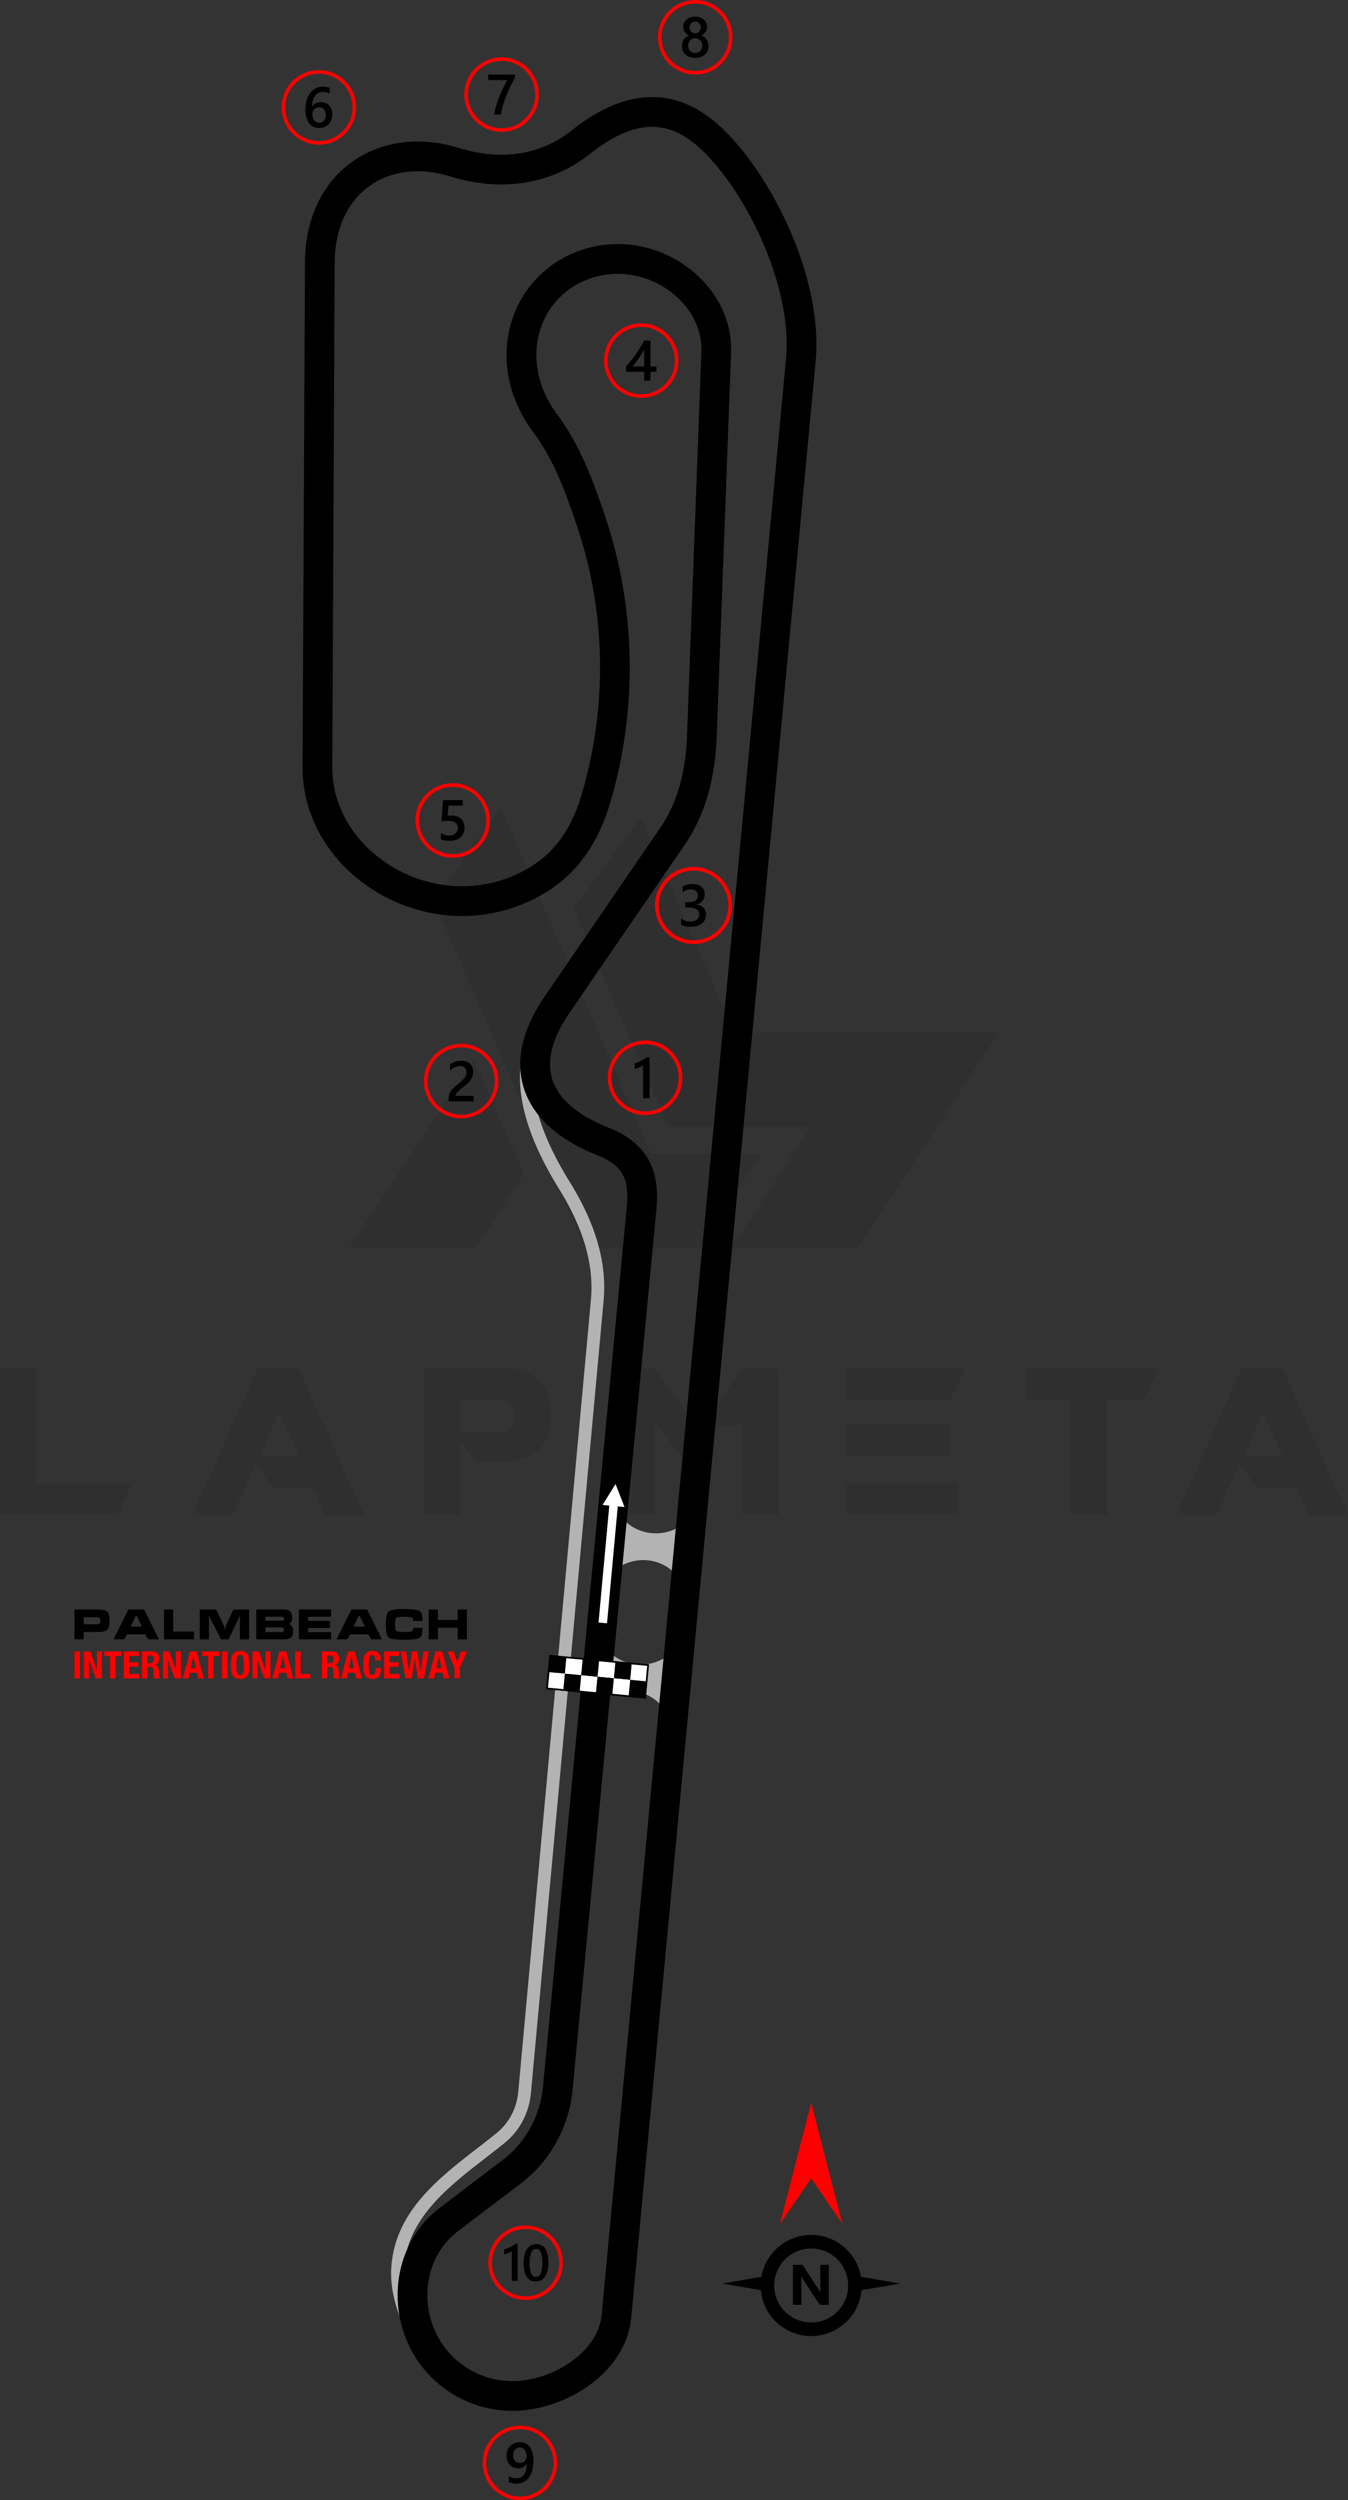 <?xml version="1.0" encoding="UTF-8"?>
<!DOCTYPE svg PUBLIC "-//W3C//DTD SVG 1.1//EN" "http://www.w3.org/Graphics/SVG/1.1/DTD/svg11.dtd">
<!-- Creator: CorelDRAW 2020 (64-Bit) -->
<svg xmlns="http://www.w3.org/2000/svg" xml:space="preserve" width="111.678mm" height="207.11mm" version="1.1" style="shape-rendering:geometricPrecision; text-rendering:geometricPrecision; image-rendering:optimizeQuality; fill-rule:evenodd; clip-rule:evenodd"
viewBox="0 0 2343.88 4346.77"
 xmlns:xlink="http://www.w3.org/1999/xlink"
 xmlns:xodm="http://www.corel.com/coreldraw/odm/2003">
 <rect x="0" y="0" width="2343.88" height="4346.77" fill="#333333" stroke="none"/>
 <defs>
  <style type="text/css">
   <![CDATA[
    .fil5 {fill:black}
    .fil2 {fill:#B3B3B3}
    .fil6 {fill:white}
    .fil7 {fill:black;fill-rule:nonzero}
    .fil3 {fill:black;fill-rule:nonzero}
    .fil1 {fill:#B3B3B3;fill-rule:nonzero}
    .fil4 {fill:red;fill-rule:nonzero}
    .fil8 {fill:white;fill-rule:nonzero}
    .fil0 {fill:black;fill-opacity:0.071}
   ]]>
  </style>
 </defs>
 <g id="Layer_x0020_1">
  <path class="fil0" d="M-0 2633.95l0 -255.36 63.41 0 0 199.97 166.58 0 -25.37 55.38 -204.62 0zm753.81 -1067.94l263.81 604.57 198.28 0 107.81 -164.46 -191.52 0 -261.7 -602.46 -116.69 162.35zm360.21 -145.44l162.77 374.16 460.4 0 -245.63 375.43 -219.84 0 0 -0.42 137.82 -210.55 -247.32 0 -164.88 -379.65 116.69 -158.97zm-202.93 620.64l-84.56 129.37 -219.84 0 0 -0.42 217.31 -328.5 87.09 199.55zm-277.76 593.16l-67.64 0 -20.72 -46.08 -68.91 0 -31.29 -42.7 -40.16 88.78 -70.18 0 113.3 -255.36 71.45 0 114.15 255.36zm-113.73 -102.31l-34.67 -76.1 -33.82 76.1 68.49 0zm281.15 -41.43l76.95 0c10.99,-3.38 16.49,-13.53 16.07,-30.44 0,-13.95 -6.76,-22.83 -21.14,-26.21l-71.87 0 0 56.65zm25.37 50.73l-25.79 -37.21 0 129.79 -63.42 0 0 -255.36 152.62 0c44.81,8.03 67.64,32.13 68.07,73.14l0 15.22c-0.42,41.43 -22.83,66.38 -67.22,73.99l-64.26 0 0 0.42zm420.66 -9.3l-63.42 0 -43.97 -60.88 0 162.77 -63.84 0 0 -255.36 63.41 0 107.81 153.47zm43.97 -153.05l63.42 0 0 254.94 -63.84 0 0 -156.43 -68.91 0 69.34 -98.51zm375.43 199.55l0 55.38 -194.06 0 0 -55.38 194.06 0zm-15.22 -101.47l0 54.54 -178.84 0 0 -54.54 178.84 0zm27.9 -98.09l-27.9 55.81 -178.84 0 0 -55.81 206.74 0zm181.8 54.96l-76.52 0 0 -54.96 230.41 0 -25.79 54.96 -63.84 0 0 199.98 -63.84 0 0 -199.98 -0.42 0zm483.24 200.4l-67.65 0 -20.71 -46.08 -68.91 0 -31.28 -42.7 -40.16 88.78 -70.18 0 113.3 -255.36 71.45 0 114.15 255.36zm-113.73 -102.31l-34.67 -76.1 -33.82 76.1 68.49 0z"/>
  <path class="fil1" d="M759.32 4121.42c-24.35,-21.63 -45.51,-51.26 -59.8,-83.5 -13.62,-30.74 -21.06,-64.03 -19.15,-95.25 5.92,-96.67 81.08,-154.81 151.02,-208.91 10.65,-8.24 21.17,-16.38 31.5,-24.71 11.72,-9.46 20.29,-20.39 26.32,-31.77 7.1,-13.39 10.75,-27.39 11.94,-40.42l126.33 -1377.15c3.06,-33.32 -1.27,-65.66 -10.67,-96.86 -9.47,-31.43 -24.13,-61.75 -41.61,-90.78 -43.25,-68.56 -66.78,-129.64 -70.56,-183.21 -3.88,-55.06 12.83,-102.05 50.15,-140.98l15.96 15.36c-32.75,34.17 -47.41,75.52 -43.98,124.06 3.52,49.96 25.96,107.69 67.31,173.15l0.13 0.17c18.35,30.48 33.79,62.47 43.86,95.89 10.14,33.66 14.79,68.75 11.45,105.18l-126.33 1377.15c-1.44,15.76 -5.83,32.66 -14.37,48.75 -7.36,13.89 -17.8,27.2 -32.05,38.71 -10.14,8.19 -20.93,16.53 -31.84,24.97 -66.1,51.13 -137.13,106.07 -142.43,192.68 -1.69,27.55 5.04,57.29 17.33,85.01 13.01,29.37 32.21,56.29 54.25,75.86l-14.75 16.57z"/>
  <path class="fil2" d="M1041.86 2843.82l-11.11 125.9c16.46,-22.42 45.52,-33.79 74.26,-29.06 28.74,4.73 51.84,24.69 59.02,51.01l12.49 -128.48c-16.34,22.44 -45.13,34.11 -73.92,29.97 -28.8,-4.14 -52.45,-23.35 -60.74,-49.34z"/>
  <path class="fil2" d="M1068.24 2614.76l-11.11 128.25c16.46,-22.84 45.52,-34.43 74.26,-29.61 28.74,4.82 51.84,25.16 59.02,51.97l12.49 -130.89c-16.34,22.86 -45.13,34.75 -73.92,30.53 -28.8,-4.22 -52.45,-23.79 -60.74,-50.26z"/>
  <path class="fil3" d="M1141.28 2102.77l-145.75 1530.9c-3.05,32.09 -12.77,63.08 -28.1,90.81 -15.27,27.63 -36.24,52.23 -61.85,71.69l-109.67 83.29c-24.93,18.93 -41.26,45.68 -48.52,75.08 -7.55,30.6 -5.24,63.99 7.45,94.47 12.45,29.91 33.92,54 60.3,69.8 26.44,15.84 57.84,23.41 90.12,20.28 34.82,-3.38 71.02,-18.28 98.45,-41.32 23.26,-19.54 39.74,-44.8 42.43,-73.3l320.68 -3401.22c5.67,-60.17 -10.31,-129.75 -37.2,-194.15 -30.72,-73.55 -75.21,-139.27 -117.8,-176.07 -29.28,-25.29 -58.74,-34.93 -88.25,-32.08 -31.14,3.01 -63.78,19.6 -97.41,46.32 -34.12,27.11 -72.82,43.75 -114.23,50.26 -41.63,6.54 -85.67,2.72 -130.19,-11.1 -25.67,-7.97 -52.25,-10.72 -77.53,-7.24 -22.89,3.15 -44.85,11.54 -64.15,25.96 -18.99,14.19 -32.93,32.61 -42.34,53.44 -10.66,23.59 -15.68,50.24 -15.81,77.47l-4.17 877.38c-0.25,52.42 21.76,99.86 56.87,136.06 37.3,38.45 89.16,64.23 144.99,70.11 54.51,5.75 107.2,-8.38 150.04,-37.08 42.78,-28.67 67.45,-71.86 82.69,-124.31 22.15,-76.27 32.46,-155.07 30.87,-233.61 -1.58,-78.24 -15,-156.28 -40.29,-231.34 -19.74,-58.61 -39.79,-113.85 -76.77,-163.47 -25.53,-34.25 -41.1,-74.47 -44.61,-115.36 -3.38,-39.49 4.57,-79.67 25.73,-115.87 21.74,-37.18 54.72,-64.45 92.62,-79.82 38.31,-15.54 81.7,-19 123.6,-8.32 42.55,10.85 80.98,35.33 107.9,68.19 26,31.75 41.39,71.39 39.79,114.43l-24.99 668.44c-1.21,32.47 -5.49,65.01 -14.11,96.3 -8.81,32 -22.05,62.54 -41.02,90.2l-201.3 293.61c-10.43,15.22 -18.39,29.9 -23.95,43.97 -10.62,26.87 -12.07,51.02 -5.13,72.02 7.04,21.29 22.92,40.39 46.84,56.79 13.99,9.59 30.78,18.27 50.22,25.96 35.24,13.93 57.62,33.02 70.78,57.75 12.87,24.19 15.85,52.1 12.75,84.69zm-197.18 1526.04l145.75 -1530.9c2.18,-22.86 0.65,-41.39 -6.87,-55.53 -7.23,-13.6 -21.17,-24.74 -44.26,-33.87 -22.82,-9.02 -42.99,-19.53 -60.34,-31.42 -33.53,-22.99 -56.2,-50.99 -66.88,-83.31 -10.78,-32.62 -9.12,-68.62 6.14,-107.24 6.89,-17.42 16.65,-35.48 29.41,-54.09l201.3 -293.61c15.69,-22.88 26.64,-48.15 33.93,-74.61 7.48,-27.18 11.22,-55.79 12.29,-84.56l24.99 -668.44c1.11,-29.62 -9.82,-57.32 -28.25,-79.81 -20.01,-24.43 -48.7,-42.66 -80.57,-50.78 -31.05,-7.91 -63.14,-5.38 -91.41,6.09 -27.74,11.25 -51.79,31.06 -67.52,57.96 -15.42,26.36 -21.17,56.04 -18.65,85.5 2.67,31.21 14.71,62.12 34.48,88.64 40.51,54.34 62.65,113.86 84.27,178.04 26.94,79.96 41.23,163.19 42.92,246.73 1.69,83.72 -9.29,167.71 -32.9,248.99 -18.74,64.52 -50.97,117.63 -103.54,152.86 -52.63,35.27 -117.27,52.63 -184.05,45.59 -68.05,-7.18 -131.28,-38.61 -176.77,-85.5 -44.12,-45.48 -71.76,-105.51 -71.45,-172.29l4.17 -877.38c0.16,-34.41 6.6,-68.28 20.26,-98.52 12.92,-28.61 32.18,-54 58.53,-73.69 26.51,-19.8 56.72,-31.34 88.24,-35.68 32.83,-4.51 66.96,-1.07 99.6,9.06 37.12,11.52 73.36,14.79 107.11,9.48 32.43,-5.1 62.9,-18.25 89.93,-39.73 41.18,-32.72 82.8,-53.2 124.74,-57.25 43.57,-4.21 86.04,9.11 126.92,44.43 48.31,41.74 98.09,114.66 131.77,195.3 29.79,71.33 47.38,149.54 40.85,218.85l-320.68 3401.22c-4.08,43.26 -27.6,80.35 -60.65,108.11 -35.2,29.57 -81.83,48.7 -126.8,53.07 -43.49,4.22 -85.83,-6 -121.5,-27.37 -35.72,-21.4 -64.75,-53.93 -81.55,-94.29 -16.97,-40.76 -20.03,-85.53 -9.89,-126.66 9.97,-40.38 32.7,-77.35 67.55,-103.82l109.67 -83.29c19.6,-14.88 35.76,-33.93 47.67,-55.49 12.05,-21.79 19.67,-45.95 22.03,-70.77z"/>
  <g id="_2494756645664">
   <path class="fil4" d="M872.14 99.61c17.89,0 34.1,7.26 45.82,18.98 11.73,11.73 18.98,27.93 18.98,45.82 0,17.89 -7.26,34.1 -18.98,45.82 -11.73,11.72 -27.93,18.98 -45.82,18.98 -17.89,0 -34.1,-7.26 -45.82,-18.98 -11.73,-11.73 -18.98,-27.93 -18.98,-45.82 0,-17.89 7.26,-34.1 18.98,-45.82 11.72,-11.73 27.93,-18.98 45.82,-18.98zm41.38 23.43c-10.59,-10.59 -25.22,-17.14 -41.38,-17.14 -16.16,0 -30.79,6.55 -41.38,17.14 -10.59,10.59 -17.14,25.21 -17.14,41.38 0,16.16 6.55,30.79 17.14,41.38 10.59,10.59 25.22,17.14 41.38,17.14 16.16,0 30.79,-6.55 41.38,-17.14 10.58,-10.59 17.14,-25.22 17.14,-41.38 0,-16.16 -6.55,-30.79 -17.14,-41.38z"/>
   <path class="fil5" d="M895.39 135.27c-2.92,5.33 -5.67,10.62 -8.25,15.83 -2.6,5.23 -4.93,10.46 -7.04,15.75 -2.11,5.27 -3.92,10.58 -5.48,15.93 -1.56,5.37 -2.75,10.83 -3.59,16.43l-11.79 0c0.78,-4.98 1.89,-9.95 3.33,-14.92 1.44,-4.97 3.13,-9.92 5.07,-14.89 1.94,-4.97 4.11,-9.95 6.53,-14.97 2.4,-5.02 4.97,-10.09 7.68,-15.19l-32.94 0 0 -9.6 46.49 0 0 5.63z"/>
  </g>
  <g id="_2494756646768">
   <path class="fil4" d="M554.43 121.86c17.89,0 34.1,7.26 45.82,18.98 11.72,11.73 18.98,27.93 18.98,45.82 0,17.89 -7.26,34.1 -18.98,45.82 -11.73,11.73 -27.93,18.98 -45.82,18.98 -17.89,0 -34.1,-7.26 -45.82,-18.98 -11.72,-11.73 -18.98,-27.93 -18.98,-45.82 0,-17.89 7.26,-34.1 18.98,-45.82 11.73,-11.73 27.93,-18.98 45.82,-18.98zm41.38 23.43c-10.59,-10.59 -25.22,-17.14 -41.38,-17.14 -16.16,0 -30.79,6.55 -41.37,17.14 -10.59,10.59 -17.14,25.22 -17.14,41.38 0,16.16 6.55,30.79 17.14,41.38 10.59,10.58 25.22,17.14 41.37,17.14 16.16,0 30.79,-6.55 41.38,-17.14 10.59,-10.59 17.14,-25.22 17.14,-41.38 0,-16.16 -6.55,-30.79 -17.14,-41.38z"/>
   <path class="fil5" d="M577.79 199.06c0,3.49 -0.58,6.69 -1.72,9.57 -1.14,2.86 -2.73,5.35 -4.77,7.44 -2.04,2.09 -4.46,3.71 -7.25,4.85 -2.8,1.16 -5.83,1.72 -9.11,1.72 -3.49,0 -6.71,-0.68 -9.62,-2.04 -2.93,-1.36 -5.45,-3.38 -7.57,-6.06 -2.12,-2.68 -3.76,-6.03 -4.93,-10.02 -1.16,-3.99 -1.74,-8.63 -1.74,-13.89 0,-6.44 0.76,-12.16 2.3,-17.14 1.54,-4.97 3.64,-9.14 6.33,-12.5 2.68,-3.38 5.85,-5.93 9.47,-7.67 3.61,-1.76 7.53,-2.63 11.74,-2.63 2.62,0 5,0.18 7.15,0.55 2.16,0.35 3.88,0.85 5.17,1.46l0 10.13c-1.66,-0.84 -3.41,-1.56 -5.3,-2.13 -1.87,-0.58 -4.02,-0.88 -6.44,-0.88 -2.71,0 -5.23,0.55 -7.52,1.66 -2.3,1.09 -4.29,2.7 -5.95,4.82 -1.67,2.12 -2.98,4.75 -3.94,7.87 -0.94,3.11 -1.44,6.72 -1.47,10.8l0.3 0c1.49,-2.3 3.5,-4.11 6.03,-5.43 2.55,-1.33 5.53,-1.99 8.96,-1.99 3.05,0 5.78,0.48 8.23,1.47 2.44,0.99 4.52,2.4 6.24,4.27 1.74,1.86 3.08,4.13 4.01,6.79 0.94,2.67 1.41,5.66 1.41,8.99zm-11.34 0.93c0,-2 -0.25,-3.83 -0.71,-5.48 -0.46,-1.65 -1.17,-3.06 -2.14,-4.24 -0.94,-1.19 -2.15,-2.1 -3.59,-2.75 -1.43,-0.65 -3.13,-0.96 -5.07,-0.96 -1.94,0 -3.64,0.35 -5.12,1.05 -1.47,0.69 -2.7,1.61 -3.71,2.73 -1.01,1.12 -1.76,2.43 -2.25,3.87 -0.5,1.46 -0.76,2.95 -0.76,4.47 0,1.66 0.25,3.34 0.71,5.07 0.46,1.74 1.19,3.31 2.15,4.73 0.98,1.43 2.22,2.59 3.71,3.51 1.51,0.93 3.3,1.39 5.37,1.39 1.84,0 3.48,-0.35 4.9,-1.02 1.42,-0.68 2.62,-1.62 3.56,-2.81 0.96,-1.2 1.69,-2.62 2.19,-4.24 0.5,-1.64 0.76,-3.41 0.76,-5.32z"/>
  </g>
  <g id="_2494756645856">
   <path class="fil4" d="M787.14 1361.66c17.89,0 34.1,7.26 45.82,18.98 11.73,11.73 18.98,27.93 18.98,45.82 0,17.89 -7.26,34.1 -18.98,45.82 -11.73,11.72 -27.93,18.98 -45.82,18.98 -17.89,0 -34.1,-7.26 -45.82,-18.98 -11.73,-11.73 -18.98,-27.93 -18.98,-45.82 0,-17.89 7.26,-34.1 18.98,-45.82 11.73,-11.73 27.93,-18.98 45.82,-18.98zm41.38 23.43c-10.59,-10.59 -25.22,-17.14 -41.38,-17.14 -16.16,0 -30.79,6.55 -41.37,17.14 -10.59,10.59 -17.14,25.22 -17.14,41.37 0,16.16 6.55,30.79 17.14,41.38 10.59,10.59 25.22,17.14 41.37,17.14 16.16,0 30.79,-6.55 41.38,-17.14 10.58,-10.59 17.14,-25.22 17.14,-41.38 0,-16.16 -6.55,-30.79 -17.14,-41.37z"/>
   <path class="fil5" d="M766.59 1459.01l0 -10.82c4.57,3.08 9.19,4.6 13.88,4.6 4.72,0 8.53,-1.19 11.39,-3.61 2.88,-2.4 4.32,-5.61 4.32,-9.64 0,-3.94 -1.46,-7 -4.39,-9.21 -2.93,-2.21 -7.12,-3.3 -12.58,-3.3 -1.87,0 -5.68,0.18 -11.41,0.58l2.48 -36.58 34.25 0 0 9.6 -24.89 0 -1.16 17.42c2.23,-0.13 4.25,-0.2 6.06,-0.2 7.37,0 13.08,1.89 17.11,5.68 4.03,3.77 6.04,8.96 6.04,15.52 0,6.89 -2.32,12.42 -6.92,16.58 -4.6,4.16 -10.95,6.22 -19,6.22 -6.79,0 -11.86,-0.94 -15.19,-2.86z"/>
  </g>
  <g id="_2494756648544">
   <path class="fil4" d="M1205.91 1507.12c18.52,0 35.29,7.51 47.43,19.65 12.14,12.14 19.64,28.91 19.64,47.43 0,18.52 -7.51,35.29 -19.64,47.43 -12.14,12.14 -28.91,19.64 -47.43,19.64 -18.52,0 -35.29,-7.51 -47.43,-19.64 -12.14,-12.14 -19.65,-28.91 -19.65,-47.43 0,-18.52 7.51,-35.29 19.65,-47.43 12.14,-12.14 28.91,-19.65 47.43,-19.65zm42.83 24.25c-10.96,-10.96 -26.1,-17.74 -42.83,-17.74 -16.72,0 -31.86,6.78 -42.82,17.74 -10.96,10.96 -17.74,26.1 -17.74,42.83 0,16.72 6.78,31.87 17.74,42.82 10.96,10.96 26.1,17.74 42.82,17.74 16.72,0 31.87,-6.78 42.83,-17.74 10.96,-10.96 17.74,-26.1 17.74,-42.82 0,-16.72 -6.78,-31.87 -17.74,-42.83z"/>
   <path class="fil5" d="M1184.15 1607.56l0 -10.95c4.7,3.72 9.98,5.57 15.87,5.57 4.78,0 8.62,-1.08 11.48,-3.26 2.86,-2.17 4.29,-5.12 4.29,-8.84 0,-8.16 -6.24,-12.25 -18.73,-12.25l-5.57 0 0 -9.34 5.33 0c11.07,0 16.61,-3.84 16.61,-11.53 0,-7.1 -4.32,-10.65 -12.94,-10.65 -4.83,0 -9.36,1.72 -13.61,5.16l0 -10.34c4.88,-2.75 10.66,-4.13 17.31,-4.13 6.39,0 11.52,1.61 15.37,4.83 3.84,3.2 5.78,7.32 5.78,12.34 0,9.48 -4.83,15.58 -14.46,18.29l0 0.21c5.19,0.49 9.29,2.31 12.31,5.43 3.02,3.14 4.51,7.05 4.51,11.73 0,6.46 -2.42,11.69 -7.27,15.65 -4.87,3.98 -11.26,5.95 -19.2,5.95 -7.13,0 -12.82,-1.29 -17.07,-3.86z"/>
  </g>
  <g id="_2494756650320">
   <path class="fil4" d="M1114.98 562.11c17.89,0 34.1,7.26 45.82,18.98 11.72,11.73 18.98,27.93 18.98,45.82 0,17.89 -7.26,34.1 -18.98,45.82 -11.73,11.72 -27.93,18.98 -45.82,18.98 -17.89,0 -34.1,-7.26 -45.82,-18.98 -11.72,-11.73 -18.98,-27.93 -18.98,-45.82 0,-17.89 7.26,-34.1 18.98,-45.82 11.73,-11.72 27.93,-18.98 45.82,-18.98zm41.37 23.43c-10.59,-10.59 -25.22,-17.14 -41.37,-17.14 -16.16,0 -30.79,6.55 -41.38,17.14 -10.59,10.59 -17.14,25.22 -17.14,41.38 0,16.16 6.55,30.79 17.14,41.38 10.59,10.59 25.22,17.14 41.38,17.14 16.16,0 30.78,-6.55 41.37,-17.14 10.59,-10.59 17.14,-25.22 17.14,-41.38 0,-16.16 -6.55,-30.79 -17.14,-41.38z"/>
   <path class="fil5" d="M1131.03 592.13l0 44.93 10.33 0 0 9.36 -10.33 0 0 15.29 -10.91 0 0 -15.29 -31.5 0 0 -9.45c2.85,-3.22 5.77,-6.68 8.76,-10.42 3,-3.73 5.88,-7.55 8.64,-11.44 2.77,-3.89 5.31,-7.8 7.68,-11.71 2.37,-3.92 4.36,-7.67 5.96,-11.26l11.36 0zm-10.91 44.93l0 -29.21c-3.53,6.34 -7.02,11.87 -10.47,16.59 -3.44,4.72 -6.66,8.93 -9.67,12.62l20.14 0z"/>
  </g>
  <g id="_2494756651424">
   <path class="fil4" d="M1208.82 0c17.89,0 34.1,7.26 45.82,18.98 11.72,11.73 18.98,27.93 18.98,45.82 0,17.89 -7.26,34.1 -18.98,45.82 -11.73,11.73 -27.93,18.98 -45.82,18.98 -17.89,0 -34.1,-7.26 -45.82,-18.98 -11.72,-11.73 -18.98,-27.93 -18.98,-45.82 0,-17.89 7.26,-34.1 18.98,-45.82 11.73,-11.73 27.93,-18.98 45.82,-18.98zm41.38 23.43c-10.59,-10.59 -25.22,-17.14 -41.38,-17.14 -16.16,0 -30.79,6.55 -41.37,17.14 -10.59,10.59 -17.14,25.22 -17.14,41.38 0,16.16 6.55,30.79 17.14,41.38 10.59,10.58 25.21,17.14 41.37,17.14 16.16,0 30.79,-6.55 41.38,-17.14 10.59,-10.59 17.14,-25.22 17.14,-41.38 0,-16.16 -6.55,-30.79 -17.14,-41.38z"/>
   <path class="fil5" d="M1185.63 80.21c0,-2 0.25,-3.94 0.75,-5.81 0.5,-1.89 1.26,-3.61 2.25,-5.2 1.01,-1.59 2.27,-3.02 3.79,-4.28 1.52,-1.26 3.3,-2.26 5.34,-3.05 -3.02,-1.69 -5.4,-3.84 -7.19,-6.47 -1.77,-2.65 -2.67,-5.57 -2.67,-8.76 0,-2.56 0.53,-4.92 1.59,-7.09 1.04,-2.17 2.5,-4.04 4.35,-5.63 1.87,-1.59 4.06,-2.81 6.58,-3.71 2.53,-0.89 5.28,-1.34 8.25,-1.34 3.01,0 5.78,0.46 8.33,1.36 2.53,0.91 4.73,2.15 6.59,3.74 1.86,1.59 3.31,3.46 4.34,5.63 1.05,2.17 1.56,4.5 1.56,7.04 0,3.2 -0.89,6.11 -2.67,8.76 -1.79,2.63 -4.14,4.78 -7.09,6.47 2,0.78 3.78,1.79 5.32,3.03 1.54,1.24 2.81,2.65 3.86,4.24 1.03,1.59 1.8,3.31 2.33,5.2 0.51,1.87 0.76,3.83 0.76,5.86 0,3.05 -0.56,5.83 -1.69,8.35 -1.15,2.52 -2.72,4.69 -4.76,6.47 -2.03,1.8 -4.49,3.2 -7.34,4.21 -2.83,0.99 -5.98,1.49 -9.4,1.49 -3.39,0 -6.51,-0.5 -9.34,-1.49 -2.83,-1.01 -5.27,-2.4 -7.32,-4.21 -2.06,-1.79 -3.66,-3.96 -4.8,-6.47 -1.16,-2.52 -1.72,-5.3 -1.72,-8.35zm10.96 -0.96c0,1.97 0.28,3.74 0.86,5.34 0.6,1.59 1.41,2.93 2.48,4.02 1.06,1.09 2.35,1.94 3.86,2.52 1.5,0.58 3.18,0.88 5.02,0.88 1.77,0 3.41,-0.3 4.9,-0.9 1.49,-0.6 2.76,-1.45 3.86,-2.56 1.08,-1.13 1.94,-2.47 2.55,-4.04 0.61,-1.56 0.91,-3.31 0.91,-5.25 0,-1.79 -0.28,-3.46 -0.86,-5.03 -0.6,-1.56 -1.41,-2.93 -2.48,-4.09 -1.06,-1.18 -2.35,-2.09 -3.86,-2.77 -1.5,-0.68 -3.18,-1.03 -5.02,-1.03 -1.74,0 -3.38,0.31 -4.87,0.94 -1.51,0.63 -2.8,1.52 -3.89,2.67 -1.08,1.16 -1.92,2.52 -2.55,4.11 -0.61,1.59 -0.91,3.31 -0.91,5.2zm2.37 -31.45c0,1.46 0.26,2.8 0.78,4.06 0.51,1.24 1.2,2.32 2.08,3.25 0.88,0.93 1.91,1.64 3.08,2.15 1.17,0.53 2.45,0.78 3.81,0.78 1.36,0 2.63,-0.27 3.81,-0.8 1.17,-0.53 2.22,-1.26 3.11,-2.19 0.88,-0.93 1.59,-2 2.11,-3.25 0.51,-1.24 0.78,-2.58 0.78,-4.01 0,-1.46 -0.25,-2.81 -0.75,-4.08 -0.51,-1.26 -1.19,-2.35 -2.07,-3.24 -0.88,-0.91 -1.91,-1.62 -3.1,-2.14 -1.21,-0.51 -2.5,-0.78 -3.89,-0.78 -1.45,0 -2.78,0.26 -3.97,0.8 -1.19,0.53 -2.22,1.27 -3.08,2.22 -0.86,0.93 -1.52,2.02 -1.99,3.26 -0.48,1.24 -0.71,2.56 -0.71,3.96z"/>
  </g>
  <g id="_2494756653296">
   <path class="fil4" d="M904.06 4217.16c17.89,0 34.1,7.26 45.82,18.98 11.72,11.73 18.98,27.93 18.98,45.82 0,17.89 -7.26,34.1 -18.98,45.82 -11.73,11.73 -27.93,18.98 -45.82,18.98 -17.89,0 -34.1,-7.26 -45.82,-18.98 -11.72,-11.73 -18.98,-27.93 -18.98,-45.82 0,-17.89 7.26,-34.1 18.98,-45.82 11.73,-11.72 27.93,-18.98 45.82,-18.98zm41.38 23.43c-10.59,-10.59 -25.22,-17.14 -41.38,-17.14 -16.16,0 -30.79,6.55 -41.38,17.14 -10.59,10.59 -17.14,25.22 -17.14,41.38 0,16.16 6.55,30.79 17.14,41.38 10.59,10.58 25.22,17.14 41.38,17.14 16.16,0 30.79,-6.55 41.38,-17.14 10.59,-10.59 17.14,-25.22 17.14,-41.38 0,-16.16 -6.55,-30.79 -17.14,-41.38z"/>
   <path class="fil5" d="M927.37 4278.16c0,6.96 -0.75,12.93 -2.25,17.95 -1.51,5.02 -3.58,9.14 -6.21,12.37 -2.63,3.23 -5.73,5.61 -9.26,7.15 -3.54,1.54 -7.35,2.3 -11.43,2.3 -1.32,0 -2.67,-0.08 -4.01,-0.23 -1.34,-0.17 -2.62,-0.38 -3.82,-0.63 -1.23,-0.26 -2.32,-0.55 -3.31,-0.86 -0.98,-0.3 -1.8,-0.6 -2.45,-0.89l0 -10.14c0.68,0.42 1.52,0.85 2.53,1.27 0.99,0.45 2.09,0.83 3.26,1.18 1.19,0.33 2.42,0.61 3.69,0.81 1.28,0.22 2.52,0.33 3.71,0.33 2.75,0 5.25,-0.55 7.5,-1.61 2.25,-1.08 4.16,-2.65 5.75,-4.75 1.59,-2.11 2.8,-4.72 3.66,-7.83 0.86,-3.13 1.29,-6.74 1.29,-10.85l-0.2 0c-0.58,1.03 -1.34,2 -2.3,2.93 -0.96,0.93 -2.06,1.74 -3.28,2.43 -1.23,0.7 -2.6,1.24 -4.09,1.67 -1.5,0.41 -3.11,0.63 -4.83,0.63 -2.92,0 -5.61,-0.51 -8.13,-1.54 -2.5,-1.01 -4.67,-2.45 -6.52,-4.34 -1.84,-1.87 -3.28,-4.16 -4.34,-6.84 -1.05,-2.68 -1.57,-5.68 -1.57,-8.98 0,-3.63 0.6,-6.89 1.79,-9.82 1.21,-2.93 2.85,-5.41 4.95,-7.47 2.1,-2.05 4.59,-3.64 7.42,-4.75 2.85,-1.13 5.94,-1.69 9.27,-1.69 3.13,0 6.11,0.6 8.91,1.77 2.8,1.19 5.25,3.06 7.37,5.63 2.12,2.58 3.79,5.9 5.05,9.97 1.24,4.08 1.86,9.01 1.86,14.8zm-11.74 -7.42c0,-2.33 -0.3,-4.46 -0.89,-6.36 -0.6,-1.91 -1.43,-3.55 -2.5,-4.9 -1.06,-1.36 -2.34,-2.42 -3.81,-3.15 -1.46,-0.75 -3.08,-1.13 -4.82,-1.13 -1.56,0 -3.03,0.32 -4.44,0.95 -1.41,0.63 -2.63,1.54 -3.69,2.7 -1.05,1.16 -1.89,2.56 -2.5,4.22 -0.61,1.64 -0.91,3.48 -0.91,5.48 0,2.21 0.3,4.14 0.89,5.81 0.6,1.69 1.42,3.1 2.5,4.26 1.06,1.14 2.35,2.02 3.86,2.62 1.49,0.59 3.16,0.89 4.97,0.89 1.62,0 3.11,-0.3 4.49,-0.89 1.37,-0.6 2.57,-1.41 3.59,-2.44 1.01,-1.01 1.8,-2.22 2.4,-3.61 0.58,-1.39 0.86,-2.88 0.86,-4.46z"/>
  </g>
  <g id="_2494756653488">
   <path class="fil4" d="M913.87 3869.15c17.89,0 34.1,7.26 45.82,18.98 11.73,11.73 18.98,27.93 18.98,45.82 0,17.89 -7.26,34.1 -18.98,45.82 -11.73,11.72 -27.93,18.98 -45.82,18.98 -17.89,0 -34.1,-7.26 -45.82,-18.98 -11.73,-11.73 -18.98,-27.93 -18.98,-45.82 0,-17.89 7.26,-34.1 18.98,-45.82 11.72,-11.73 27.93,-18.98 45.82,-18.98zm41.38 23.43c-10.59,-10.59 -25.22,-17.14 -41.38,-17.14 -16.16,0 -30.79,6.55 -41.37,17.14 -10.59,10.58 -17.14,25.21 -17.14,41.37 0,16.16 6.55,30.79 17.14,41.38 10.59,10.59 25.21,17.14 41.37,17.14 16.16,0 30.79,-6.55 41.38,-17.14 10.59,-10.59 17.14,-25.22 17.14,-41.38 0,-16.16 -6.55,-30.79 -17.14,-41.37z"/>
   <path class="fil5" d="M900.02 3901.34l0 64.19 -10.16 0 0 -51.76c-1.84,1.31 -3.81,2.44 -5.94,3.35 -2.11,0.92 -4.53,1.73 -7.25,2.43l0 -8.67c1.7,-0.55 3.33,-1.13 4.9,-1.75 1.58,-0.61 3.14,-1.3 4.66,-2.06 1.54,-0.76 3.08,-1.62 4.65,-2.54 1.56,-0.94 3.17,-2 4.84,-3.2l4.29 0zm31.23 65.24c-6.53,0 -11.64,-2.66 -15.3,-8.01 -3.66,-5.34 -5.48,-13.06 -5.48,-23.17 0,-11.09 1.9,-19.47 5.72,-25.17 3.83,-5.69 9.34,-8.55 16.56,-8.55 13.81,0 20.7,10.73 20.7,32.2 0,10.63 -1.94,18.72 -5.84,24.31 -3.89,5.59 -9.34,8.38 -16.35,8.38zm1.02 -56.78c-7.62,0 -11.43,8.39 -11.43,25.17 0,15.71 3.74,23.55 11.21,23.55 7.35,0 11.03,-7.98 11.03,-23.94 0,-16.53 -3.6,-24.78 -10.8,-24.78z"/>
  </g>
  <g id="_2494756654256">
   <path class="fil4" d="M1121.65 1808.98c17.89,0 34.1,7.26 45.82,18.98 11.73,11.73 18.98,27.93 18.98,45.82 0,17.89 -7.26,34.1 -18.98,45.82 -11.73,11.73 -27.93,18.98 -45.82,18.98 -17.89,0 -34.1,-7.26 -45.82,-18.98 -11.73,-11.73 -18.98,-27.93 -18.98,-45.82 0,-17.89 7.26,-34.1 18.98,-45.82 11.73,-11.73 27.93,-18.98 45.82,-18.98zm41.37 23.43c-10.59,-10.59 -25.22,-17.14 -41.37,-17.14 -16.16,0 -30.79,6.55 -41.38,17.14 -10.59,10.59 -17.14,25.22 -17.14,41.37 0,16.16 6.55,30.79 17.14,41.38 10.59,10.59 25.22,17.14 41.38,17.14 16.16,0 30.79,-6.55 41.37,-17.14 10.59,-10.59 17.14,-25.22 17.14,-41.38 0,-16.16 -6.55,-30.79 -17.14,-41.37z"/>
   <path class="fil5" d="M1129.46 1838.22l0 71.13 -11.26 0 0 -57.35c-2.04,1.46 -4.22,2.7 -6.58,3.71 -2.33,1.02 -5.02,1.92 -8.03,2.7l0 -9.61c1.89,-0.61 3.69,-1.26 5.43,-1.94 1.75,-0.68 3.48,-1.44 5.17,-2.28 1.71,-0.85 3.41,-1.79 5.15,-2.81 1.72,-1.05 3.51,-2.22 5.37,-3.55l4.75 0z"/>
  </g>
  <g id="_2494756654112">
   <path class="fil4" d="M801.86 1814.71c17.89,0 34.1,7.26 45.82,18.98 11.73,11.73 18.98,27.93 18.98,45.82 0,17.89 -7.26,34.1 -18.98,45.82 -11.73,11.72 -27.93,18.98 -45.82,18.98 -17.89,0 -34.1,-7.26 -45.82,-18.98 -11.73,-11.73 -18.98,-27.93 -18.98,-45.82 0,-17.89 7.26,-34.1 18.98,-45.82 11.73,-11.72 27.93,-18.98 45.82,-18.98zm41.38 23.43c-10.59,-10.59 -25.22,-17.14 -41.38,-17.14 -16.16,0 -30.78,6.55 -41.37,17.14 -10.59,10.59 -17.14,25.22 -17.14,41.38 0,16.16 6.55,30.79 17.14,41.38 10.59,10.59 25.22,17.14 41.37,17.14 16.16,0 30.79,-6.55 41.38,-17.14 10.58,-10.59 17.14,-25.22 17.14,-41.38 0,-16.16 -6.55,-30.79 -17.14,-41.38z"/>
   <path class="fil5" d="M823.7 1914.89l-43.67 0 0 -5.38c0,-2.21 0.31,-4.28 0.93,-6.19 0.61,-1.92 1.44,-3.73 2.47,-5.44 1.04,-1.69 2.25,-3.29 3.64,-4.8 1.39,-1.5 2.88,-2.96 4.45,-4.37 1.59,-1.41 3.22,-2.77 4.85,-4.08 1.66,-1.31 3.28,-2.62 4.85,-3.94 1.49,-1.28 2.85,-2.5 4.08,-3.73 1.24,-1.21 2.28,-2.47 3.16,-3.76 0.88,-1.29 1.56,-2.65 2.04,-4.09 0.48,-1.44 0.73,-3 0.73,-4.68 0,-1.84 -0.28,-3.45 -0.84,-4.82 -0.58,-1.37 -1.36,-2.53 -2.39,-3.44 -1.01,-0.93 -2.22,-1.62 -3.61,-2.09 -1.39,-0.48 -2.91,-0.71 -4.57,-0.71 -2.83,0 -5.73,0.66 -8.68,1.99 -2.95,1.33 -5.78,3.31 -8.49,5.98l0 -10.83c1.43,-1.06 2.86,-1.99 4.32,-2.78 1.46,-0.8 2.97,-1.46 4.52,-1.99 1.54,-0.55 3.18,-0.93 4.88,-1.19 1.73,-0.27 3.54,-0.4 5.48,-0.4 3.15,0 6,0.41 8.54,1.24 2.55,0.83 4.74,2.04 6.56,3.64 1.8,1.61 3.2,3.6 4.19,6 0.99,2.38 1.48,5.13 1.48,8.25 0,2.81 -0.35,5.35 -1.05,7.58 -0.69,2.25 -1.67,4.34 -2.95,6.29 -1.27,1.94 -2.83,3.78 -4.64,5.53 -1.8,1.74 -3.84,3.54 -6.06,5.38 -1.89,1.52 -3.74,3 -5.62,4.44 -1.86,1.44 -3.53,2.85 -5.02,4.22 -1.49,1.38 -2.7,2.75 -3.61,4.12 -0.93,1.37 -1.39,2.75 -1.39,4.14l0 0.25 31.4 0 0 9.65z"/>
  </g>
  <g id="_2494756590224">
   <g>
    <rect class="fil5" transform="matrix(1.169 0.111 -0.111 1.169 956.53 2878.75)" width="24.29" height="24.29"/>
    <rect class="fil6" transform="matrix(1.169 0.111 -0.111 1.169 984.934 2881.43)" width="24.29" height="24.29"/>
    <rect class="fil5" transform="matrix(1.169 0.111 -0.111 1.169 1013.34 2884.12)" width="24.29" height="24.29"/>
    <rect class="fil6" transform="matrix(1.169 0.111 -0.111 1.169 1041.74 2886.81)" width="24.29" height="24.29"/>
    <rect class="fil5" transform="matrix(1.169 0.111 -0.111 1.169 1070.15 2889.5)" width="24.29" height="24.29"/>
    <rect class="fil6" transform="matrix(1.169 0.111 -0.111 1.169 1098.55 2892.19)" width="24.29" height="24.29"/>
    <rect class="fil6" transform="matrix(1.169 0.111 -0.111 1.169 953.841 2907.15)" width="24.29" height="24.29"/>
    <rect class="fil5" transform="matrix(1.169 0.111 -0.111 1.169 982.245 2909.84)" width="24.29" height="24.29"/>
    <rect class="fil6" transform="matrix(1.169 0.111 -0.111 1.169 1010.65 2912.53)" width="24.29" height="24.29"/>
    <rect class="fil5" transform="matrix(1.169 0.111 -0.111 1.169 1039.05 2915.22)" width="24.29" height="24.29"/>
    <rect class="fil6" transform="matrix(1.169 0.111 -0.111 1.169 1067.46 2917.9)" width="24.29" height="24.29"/>
    <rect class="fil5" transform="matrix(1.169 0.111 -0.111 1.169 1095.86 2920.59)" width="24.29" height="24.29"/>
   </g>
   <path class="fil3" d="M1128.43 2895.02l-5.52 58.28 -173.38 -16.41 5.65 -59.76c57.8,5.41 115.59,10.94 173.39,16.41l-0.14 1.48zm-5.65 28.12l2.55 -26.92 -167.46 -15.86 -5.1 53.85 167.47 15.85 2.55 -26.93z"/>
  </g>
  <g id="_2494756590176">
   <path class="fil7" d="M129.58 2798.2l39.07 0c8.51,0 14.12,1.04 16.85,3.12 3.39,2.58 5.08,8.07 5.08,16.49 0,8.37 -1.67,13.85 -5.01,16.41 -2.77,2.13 -8.41,3.19 -16.92,3.19l-23.09 0 0 12.71 -15.98 0 0 -51.92zm15.98 25.78l23.09 0c1.88,0 3.3,-0.41 4.27,-1.22 1.17,-1.02 1.75,-2.66 1.75,-4.95 0,-2.36 -0.58,-4.03 -1.75,-5 -0.92,-0.79 -2.35,-1.18 -4.27,-1.18l-23.09 0 0 12.35zm77.64 -25.72l27.45 0 25.71 51.86 -18.65 0 -4.95 -8.64 -31.66 0 -4.92 8.64 -18.68 0 25.71 -51.86zm14.97 11.7l-2.47 0 -8.65 18.08 19.75 0 -8.63 -18.08zm46.97 -11.7l15.98 0 0 38.43 36.25 0 0 13.43 -52.23 0 0 -51.86zm62.22 0.1l0 51.84 15.99 0 0 -36.38c0,-0.43 -0.07,-0.99 -0.23,-1.67 -0.33,-1.55 -0.5,-2.35 -0.5,-2.38 0,-0.35 0.14,-0.52 0.43,-0.52 0.2,0 0.42,0.24 0.65,0.72 0.25,0.48 0.52,1.04 0.8,1.67l19.9 38.56 13.07 0 18.45 -38.42c0.18,-0.48 0.42,-1.02 0.73,-1.6 0.29,-0.53 0.53,-0.8 0.73,-0.8 0.29,0 0.43,0.19 0.43,0.58 0,0.2 -0.12,0.75 -0.36,1.67 -0.24,0.92 -0.36,1.7 -0.36,2.33l0 36.24 15.98 0 0 -51.84 -27.23 0 -13.64 29.11c-0.3,1.89 -0.52,3.39 -0.67,4.5 -0.19,1.16 -0.39,1.74 -0.58,1.74 -0.23,0 -0.46,-0.98 -0.65,-2.92 -0.24,-1.87 -0.44,-2.99 -0.58,-3.33l-13.65 -29.11 -28.69 0zm114.23 31l27.67 0c1.5,0 2.67,0.29 3.5,0.87 0.76,0.63 1.15,1.77 1.15,3.41 0,2.62 -1.55,3.92 -4.65,3.92l-27.67 0 0 -8.21zm-15.98 -31.17l0 51.94 48.29 0c5.71,0 9.81,-1.09 12.27,-3.27 2.47,-2.18 3.7,-5.88 3.7,-11.11 0,-6.05 -2.4,-10.14 -7.18,-12.27 1.5,-0.68 2.76,-1.94 3.78,-3.78 1.02,-1.84 1.53,-4.11 1.53,-6.83 0,-6.15 -1.7,-10.31 -5.1,-12.49 -2.28,-1.46 -5.91,-2.19 -10.88,-2.19l-46.42 0zm15.98 12.58l28.33 0c1.3,0 2.29,0.27 2.97,0.8 0.68,0.53 1.02,1.43 1.02,2.7 0,1.2 -0.34,2.07 -1,2.6 -0.74,0.58 -1.73,0.87 -2.98,0.87l-28.33 0 0 -6.97zm58.17 39.36l0 -51.92 55.93 0 0 12.56 -39.95 0 0 7.19 38.13 0 0 12.49 -38.13 0 0 7.12 39.95 0 0 12.56 -55.93 0zm91.14 -51.86l27.45 0 25.71 51.86 -18.65 0 -4.95 -8.64 -31.66 0 -4.93 8.64 -18.67 0 25.71 -51.86zm14.97 11.7l-2.47 0 -8.65 18.08 19.75 0 -8.63 -18.08zm76.82 -12.49c14.82,0 23.94,1.23 27.37,3.7 3,2.14 4.5,7.81 4.5,17l-16.04 0c0,-3.01 -0.8,-4.93 -2.4,-5.75 -1.98,-1.02 -6.46,-1.53 -13.43,-1.53 -7.78,0 -12.36,0.61 -13.73,1.83 -1.36,1.2 -2.03,5.02 -2.03,11.47 0,6.38 0.68,10.18 2.03,11.4 1.37,1.2 5.94,1.8 13.73,1.8 7.07,0 11.5,-0.44 13.29,-1.31 1.74,-0.82 2.62,-2.8 2.62,-5.94l15.97 0c0,9.23 -1.44,14.9 -4.35,16.98 -3.44,2.47 -12.61,3.7 -27.52,3.7 -14.91,0 -23.92,-1.36 -27.02,-4.05 -3.15,-2.72 -4.72,-10.28 -4.72,-22.66 0,-12.36 1.5,-19.84 4.5,-22.44 3.26,-2.82 12.32,-4.22 27.23,-4.22zm58.68 0.88l0 18.14 34.5 0 0 -18.14 15.98 0 0 51.84 -15.98 0 0 -20.26 -34.5 0 0 20.26 -15.98 0 0 -51.84 15.98 0z"/>
   <path class="fil4" d="M139.04 2918.13l0 -46.91 -9.46 0 0 46.91 9.46 0zm7.03 -46.91l0 46.91 8.67 0 0 -32.85 0.13 0 11.57 32.85 10.78 0 0 -46.91 -8.67 0 0 32.13 -0.13 0 -11.43 -32.13 -10.91 0zm35.22 0l0 7.75 10.25 0 0 39.16 9.46 0 0 -39.16 10.25 0 0 -7.75 -29.96 0zm34.04 0l0 46.91 26.87 0 0 -7.75 -17.41 0 0 -12.62 15.77 0 0 -7.75 -15.77 0 0 -11.04 16.75 0 0 -7.75 -26.22 0zm41.06 6.96l4.47 0c4.27,0 6.57,2.17 6.57,6.51 0,5.06 -2.56,7.03 -7.09,7.03l-3.94 0 0 -13.54zm-9.46 39.95l9.46 0 0 -19.84 5.06 0c3.81,0 5.45,2.23 5.58,5.91l0.26 9c0.07,1.84 0.26,3.61 1.18,4.93l10.25 0 0 -0.39c-1.77,-0.92 -2.04,-3.48 -2.1,-8.41 -0.13,-9.92 -1.11,-13.47 -7.56,-14.32l0 -0.13c5.32,-1.12 7.82,-5.32 7.82,-11.56 0,-8.02 -4.73,-12.09 -12.48,-12.09l-17.48 0 0 46.91zm36.53 -46.91l0 46.91 8.67 0 0 -32.85 0.13 0 11.57 32.85 10.78 0 0 -46.91 -8.67 0 0 32.13 -0.13 0 -11.43 -32.13 -10.91 0zm34.43 46.91l9.86 0 2.17 -9.92 12.48 0 2.17 9.92 9.86 0 -12.42 -46.91 -11.69 0 -12.42 46.91zm18.2 -38.77l0.13 0 4.54 21.09 -9.2 0 4.53 -21.09zm15.51 -8.15l0 7.75 10.25 0 0 39.16 9.46 0 0 -39.16 10.25 0 0 -7.75 -29.96 0zm43.96 46.91l0 -46.91 -9.46 0 0 46.91 9.46 0zm6.04 -23.46c0,14.26 1.78,24.38 15.97,24.38 14.19,0 15.97,-10.12 15.97,-24.38 0,-14.26 -1.77,-24.38 -15.97,-24.38 -14.19,0 -15.97,10.12 -15.97,24.38zm9.46 0c0,-12.55 0.92,-17.41 6.5,-17.41 5.58,0 6.5,4.86 6.5,17.41 0,12.62 -0.92,17.41 -6.5,17.41 -5.58,0 -6.5,-4.8 -6.5,-17.41zm28.05 -23.46l0 46.91 8.67 0 0 -32.85 0.13 0 11.57 32.85 10.78 0 0 -46.91 -8.67 0 0 32.13 -0.13 0 -11.43 -32.13 -10.91 0zm34.43 46.91l9.86 0 2.17 -9.92 12.48 0 2.17 9.92 9.86 0 -12.42 -46.91 -11.69 0 -12.42 46.91zm18.2 -38.77l0.13 0 4.54 21.09 -9.2 0 4.53 -21.09zm47.84 38.77l0 -7.75 -16.76 0 0 -39.16 -9.46 0 0 46.91 26.22 0zm29.43 -39.95l4.47 0c4.27,0 6.57,2.17 6.57,6.51 0,5.06 -2.56,7.03 -7.09,7.03l-3.94 0 0 -13.54zm-9.46 39.95l9.46 0 0 -19.84 5.06 0c3.81,0 5.45,2.23 5.58,5.91l0.26 9c0.07,1.84 0.26,3.61 1.18,4.93l10.25 0 0 -0.39c-1.77,-0.92 -2.04,-3.48 -2.1,-8.41 -0.13,-9.92 -1.12,-13.47 -7.56,-14.32l0 -0.13c5.32,-1.12 7.82,-5.32 7.82,-11.56 0,-8.02 -4.73,-12.09 -12.49,-12.09l-17.48 0 0 46.91zm33.25 0l9.86 0 2.17 -9.92 12.48 0 2.17 9.92 9.86 0 -12.42 -46.91 -11.69 0 -12.42 46.91zm18.2 -38.77l0.13 0 4.54 21.09 -9.2 0 4.53 -21.09zm51.12 7.69c0,-6.83 -0.99,-16.75 -14.52,-16.75 -14.19,0 -15.97,10.12 -15.97,24.38 0,14.26 1.77,24.38 15.97,24.38 12.42,0 14.92,-8.74 14.92,-18.86l-9.46 0c0,10.12 -2.5,11.89 -5.91,11.89 -4.07,0 -6.04,-2.56 -6.04,-16.75 0,-13.27 1.12,-18.07 5.91,-18.07 4.27,0 5.65,2.96 5.65,9.79l9.46 0zm5.78 -15.84l0 46.91 26.87 0 0 -7.75 -17.41 0 0 -12.62 15.77 0 0 -7.75 -15.77 0 0 -11.04 16.76 0 0 -7.75 -26.22 0zm37.39 46.91l10.58 0 5.26 -34.04 0.13 0 5.26 34.04 10.58 0 8.54 -46.91 -9.07 0 -5.19 34.69 -0.13 0 -5.52 -34.69 -9.07 0 -5.52 34.69 -0.13 0 -5.19 -34.69 -9.07 0 8.54 46.91zm39.69 0l9.85 0 2.17 -9.92 12.48 0 2.17 9.92 9.86 0 -12.42 -46.91 -11.7 0 -12.42 46.91zm18.2 -38.77l0.13 0 4.53 21.09 -9.2 0 4.53 -21.09zm14.92 -8.15l12.15 28.45 0 18.47 9.46 0 0 -18.47 12.16 -28.45 -10.25 0 -6.57 18.14 -0.13 0 -6.18 -18.14 -10.64 0z"/>
  </g>
  <g id="_2494756599392">
   <path class="fil3" d="M1410.48 3885.57c24.25,0 46.22,9.85 62.13,25.75l0.05 0.05c12.55,12.55 21.32,28.87 24.47,47.1l67.79 11.68 -66.88 11.52c-1.94,21.03 -11.27,39.91 -25.38,54.02l-0.05 0c-15.91,15.91 -37.89,25.75 -62.13,25.75 -24.28,0 -46.27,-9.85 -62.18,-25.75 -14.11,-14.11 -23.44,-32.99 -25.38,-54.02l-66.88 -11.52 67.79 -11.68c3.15,-18.23 11.92,-34.55 24.47,-47.1l0 -0.05c15.91,-15.91 37.9,-25.75 62.18,-25.75zm30.67 121.53l-15.79 0 -28.64 -43.65c-1.67,-2.55 -2.85,-4.46 -3.49,-5.76l-0.18 0c0.25,2.45 0.38,6.2 0.38,11.23l0 38.18 -14.78 0 0 -69.47 16.87 0 27.56 42.28c1.26,1.92 2.41,3.8 3.49,5.67l0.2 0c-0.26,-1.6 -0.4,-4.8 -0.4,-9.54l0 -38.41 14.78 0 0 69.47zm14.81 -79.08c-11.63,-11.62 -27.71,-18.8 -45.48,-18.8 -17.75,0 -33.83,7.2 -45.46,18.83 -11.64,11.61 -18.83,27.69 -18.83,45.46 0,17.75 7.2,33.83 18.83,45.46 11.63,11.63 27.71,18.83 45.46,18.83 17.77,0 33.86,-7.18 45.48,-18.8 11.61,-11.65 18.81,-27.73 18.81,-45.48 0,-17.77 -7.19,-33.86 -18.81,-45.48z"/>
   <polygon class="fil4" points="1410.48,3787.59 1356.34,3866.35 1410.48,3655.78 1464.61,3866.35 "/>
  </g>
  <polygon class="fil8" points="1059.42,2617.64 1040.73,2820.91 1055.47,2822.27 1074.17,2619 1085.91,2620.08 1070.31,2580.09 1047.68,2616.56 "/>
 </g>
</svg>
